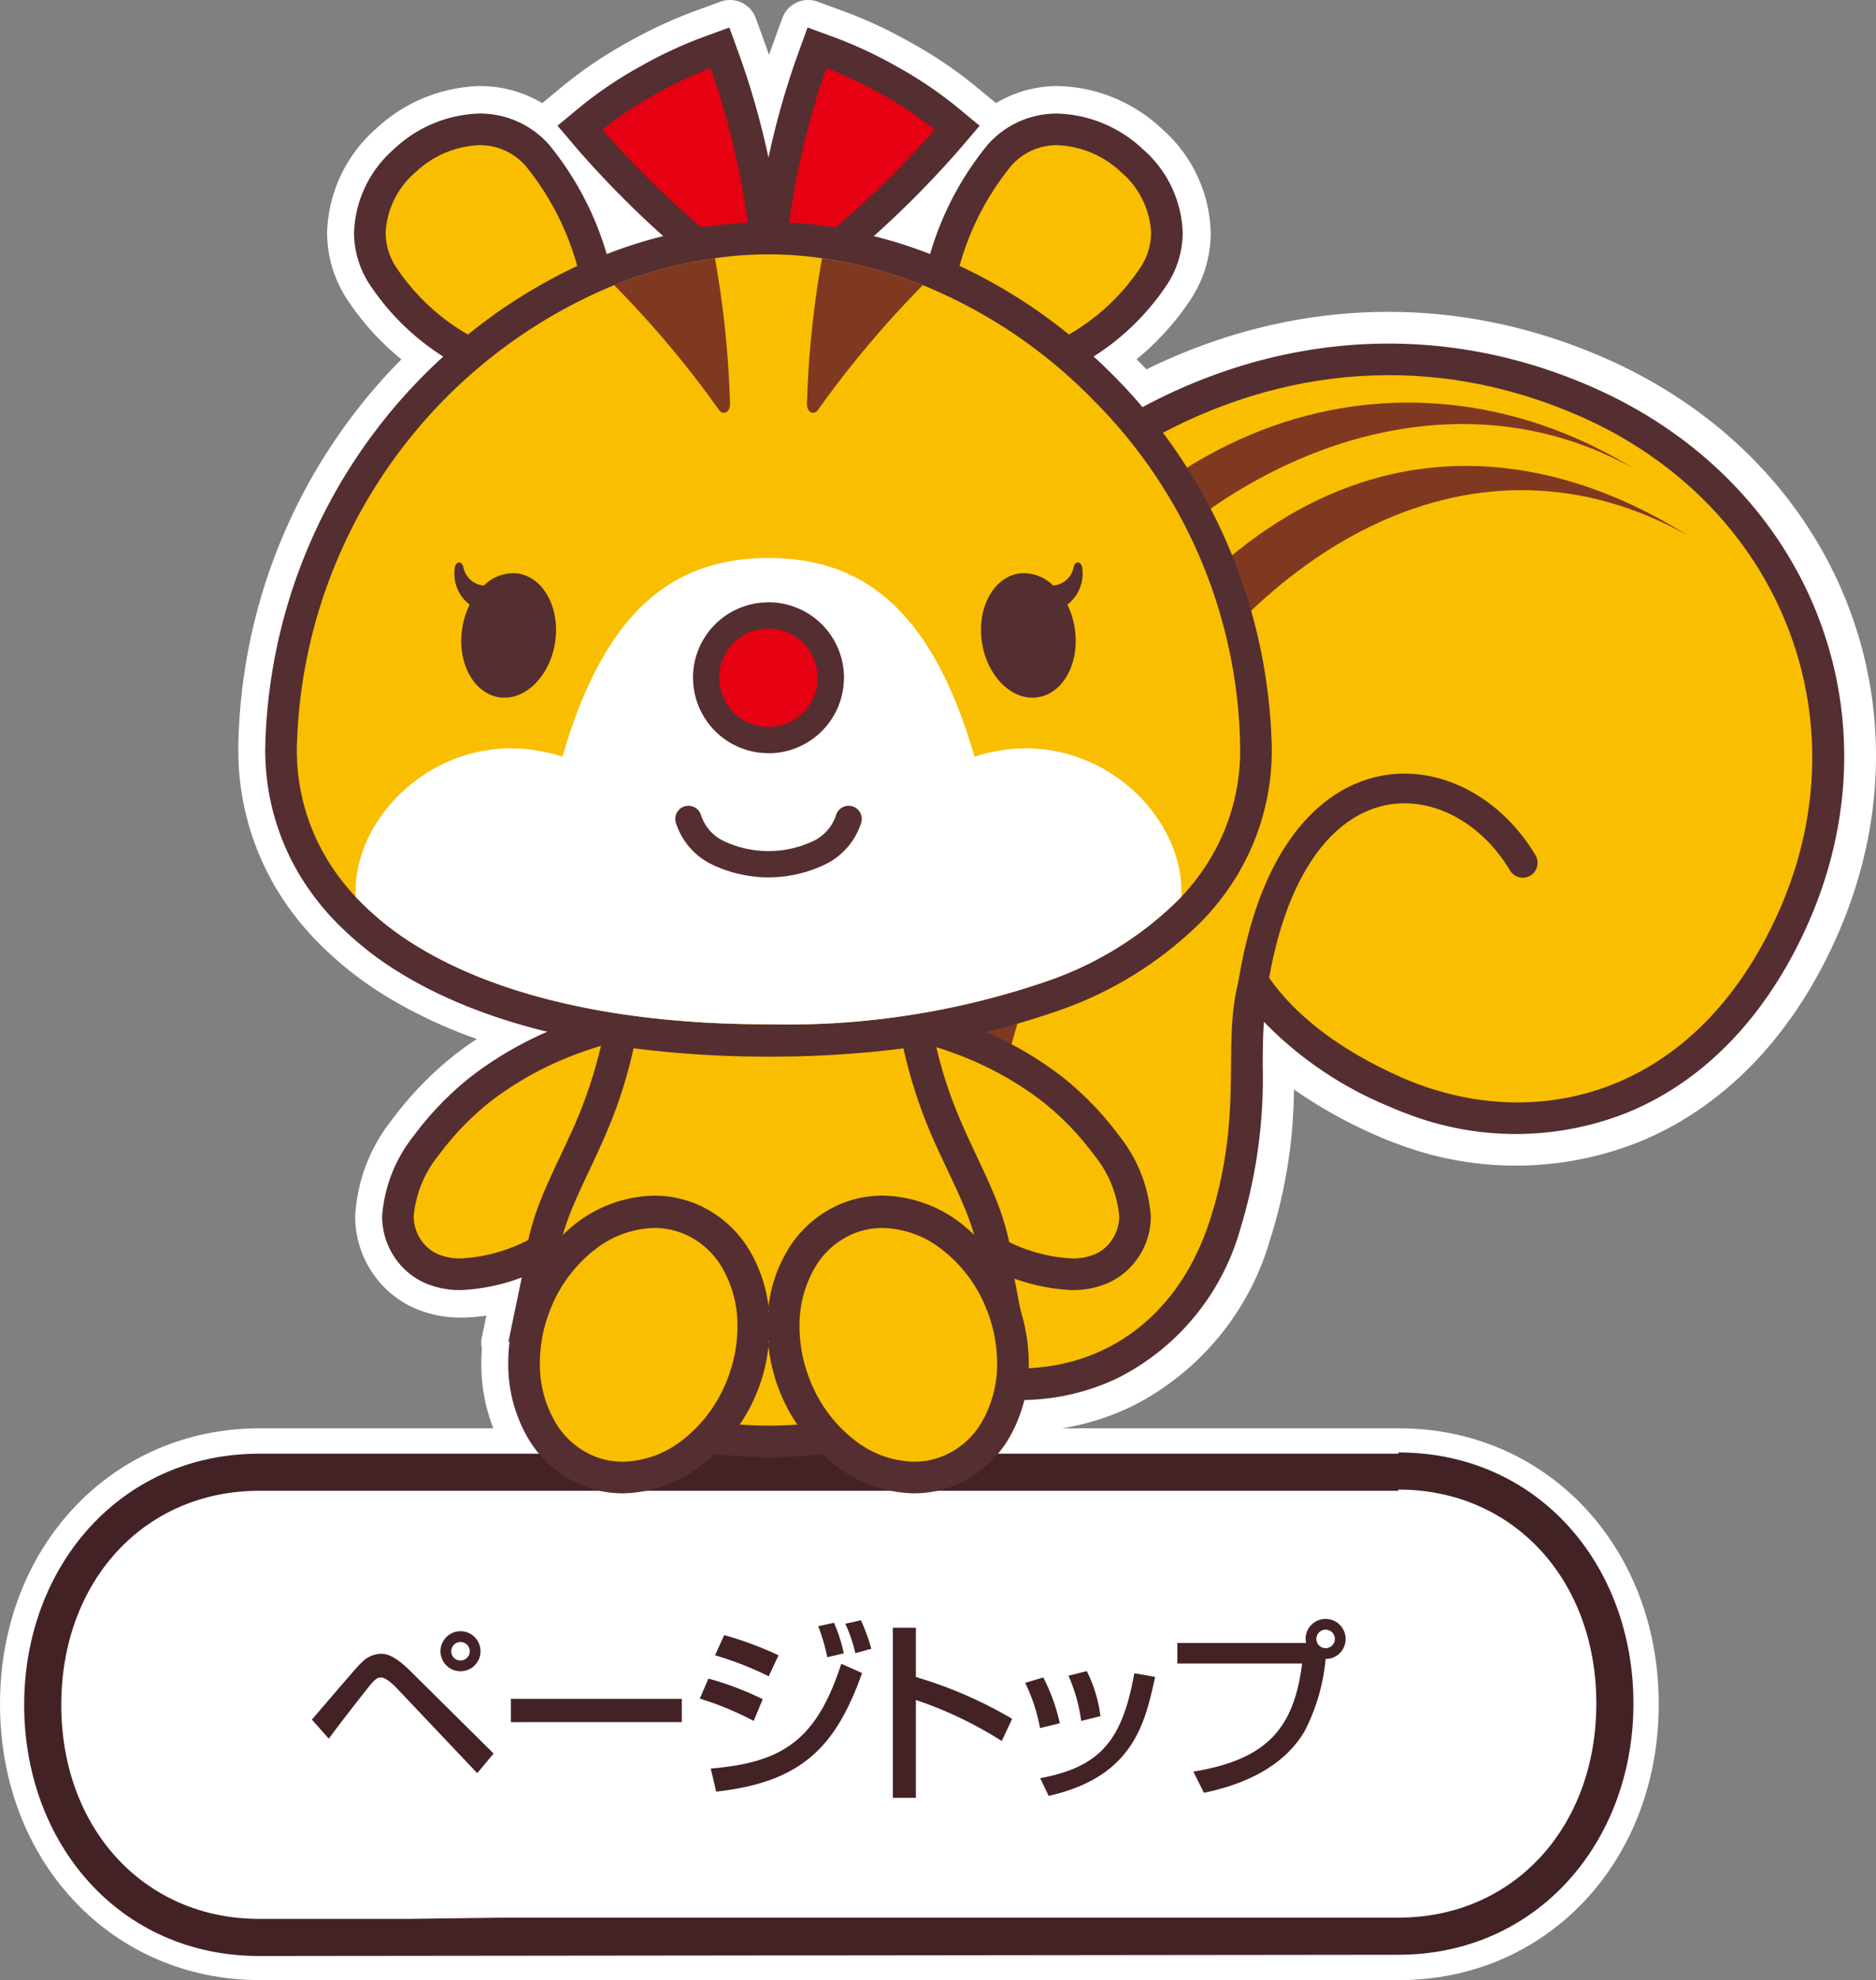 <svg xmlns="http://www.w3.org/2000/svg" width="109.198" height="115.231" viewBox="0 0 109.198 115.231"><rect x="0" y="0" width="109.198" height="115.231" fill="#808080" stroke="none"/><defs><style>.cls-1{fill:#fff;}.cls-2{fill:#552e31;}.cls-3{fill:#f9be00;}.cls-4{fill:none;stroke:#552e31;stroke-linecap:round;stroke-linejoin:round;stroke-width:1.728px;}.cls-5{fill:#803921;}.cls-6{fill:#432225;}.cls-7{fill:#e50012;}</style></defs><title>pagetop_b_3</title><g id="レイヤー_2" data-name="レイヤー 2"><g id="レイヤー_5" data-name="レイヤー 5"><path class="cls-1" d="M53.229,88.504a9.264,9.264,0,0,1-5.542-1.964c-.106-.082-.211-.167-.312-.255l-.689.049c-.671.048-1.298.071-1.918.071-.605,0-1.233-.024-1.92-.072l-.689-.049c-.104.09-.207.175-.312.255a9.263,9.263,0,0,1-5.543,1.965,7.9,7.9,0,0,1-2.914-.548A8.147,8.147,0,0,1,29.361,84.46a10.143,10.143,0,0,1-1.344-5.146c0-.266.012-.54.036-.835a1.587,1.587,0,0,1-.003-.665l.261-1.255a9.21,9.21,0,0,1-1.428.117,6.68,6.68,0,0,1-2.843-.586,5.76,5.76,0,0,1-2.387-2.059,5.838,5.838,0,0,1-.978-3.253A9.854,9.854,0,0,1,22.812,65.168,19.922,19.922,0,0,1,26.421,61.425c.413-.329.861-.651,1.338-.962a28.109,28.109,0,0,1-5.064-2.354,20.706,20.706,0,0,1-4.464-3.556,16.879,16.879,0,0,1-2.018-2.624,15.723,15.723,0,0,1-2.342-8.38A32.763,32.763,0,0,1,23.361,20.915l.003-.003a15.568,15.568,0,0,1-3.047-3.321,7.127,7.127,0,0,1-1.277-4.027,8.333,8.333,0,0,1,2.834-6.057,9.181,9.181,0,0,1,6.034-2.498,7.015,7.015,0,0,1,3.654.994l1.338-1.108A25.17,25.17,0,0,1,36.582,2.438,26.708,26.708,0,0,1,40.204.734L41.936.099a1.601,1.601,0,0,1,2.056.955s.727,2.001.773,2.136c.047-.134.772-2.135.772-2.135A1.6,1.6,0,0,1,47.593.098l1.733.637a26.628,26.628,0,0,1,3.631,1.708,25.148,25.148,0,0,1,3.675,2.451L57.972,6a6.985,6.985,0,0,1,3.592-.991,9.102,9.102,0,0,1,6.086,2.506A8.301,8.301,0,0,1,70.474,13.562a7.085,7.085,0,0,1-1.27,4.018,15.625,15.625,0,0,1-3.044,3.326l.01.011a32.741,32.741,0,0,1,9.49,22.631,15.697,15.697,0,0,1-2.341,8.378,16.872,16.872,0,0,1-2.014,2.622,23.554,23.554,0,0,1-8.952,5.714c-.235.09-.477.178-.722.265.442.293.859.595,1.247.904l.086.068a19.967,19.967,0,0,1,3.524,3.682,10.024,10.024,0,0,1,2.127,5.616,5.831,5.831,0,0,1-.957,3.205,5.711,5.711,0,0,1-2.396,2.084,6.701,6.701,0,0,1-2.834.59,8.971,8.971,0,0,1-1.249-.091,11.505,11.505,0,0,1,.333,2.729,10.143,10.143,0,0,1-1.34,5.139,8.155,8.155,0,0,1-4.021,3.499,7.918,7.918,0,0,1-2.918.552Z"/><path class="cls-1" d="M52.656,82.089c-.497-.181-.998-.383-1.49-.6-9.611-4.249-11.503-18.012-4.941-35.919,7.738-21.116,27.171-32.09,45.204-25.527.691.251,1.388.532,2.074.835,13.487,5.963,19.262,20.402,13.433,33.587-2.539,5.742-6.467,9.864-11.359,11.92a19.377,19.377,0,0,1-14.176.206q-.676-.246-1.339-.539a27.429,27.429,0,0,1-4.744-2.652A29.441,29.441,0,0,1,73.932,72.128a15.729,15.729,0,0,1-7.986,9.682C62.025,83.73,57.43,83.826,52.656,82.089Z"/><path class="cls-2" d="M53.285,80.36q-.681-.248-1.375-.554C43.272,75.987,41.756,63.111,47.953,46.203c7.378-20.133,25.798-30.636,42.847-24.431.655.238,1.314.504,1.959.789,12.528,5.539,17.899,18.935,12.494,31.16-2.345,5.304-5.937,9.096-10.389,10.968a17.545,17.545,0,0,1-12.834.174c-.412-.15-.821-.315-1.224-.493a21.552,21.552,0,0,1-7.235-4.906c-.058.759-.065,1.578-.073,2.492a29.982,29.982,0,0,1-1.316,9.608,13.934,13.934,0,0,1-7.044,8.593c-3.461,1.694-7.559,1.764-11.851.202Z"/><path class="cls-3" d="M72.918,55.084s1.183,4.31,8.632,7.603c7.595,3.357,17.155,1.295,22.02-9.71,4.978-11.261-.037-23.642-11.555-28.733-17.238-7.621-35.38,3.613-42.335,22.591C43.996,62.346,44.839,74.668,52.654,78.123c8.317,3.677,15.354.411,17.775-7.121C72.802,63.618,70.503,59.373,72.918,55.084Z"/><path class="cls-4" d="M72.927,57.324c2.255-14.191,11.946-13.439,15.709-7.11"/><path class="cls-5" d="M98.191,31.133c-12.128-6.775-24.997.272-32.634,13.95-7.769,13.916-8.272,22.369-8.599,29.429,0,0-4.11-13.981,5.47-30.665C73.94,23.793,88.239,24.868,98.191,31.133Z"/><path class="cls-5" d="M95.056,27.247c-12.129-6.776-27.869.392-35.733,15.08-7.521,14.051-8.065,22.46-8.392,29.52,0,0-4.109-13.981,5.47-30.665C67.913,21.128,84.325,20.592,95.056,27.247Z"/><path class="cls-1" d="M15.12,115.231C6.5,115.231,0,108.329,0,99.175S6.5,83.12,15.12,83.12H81.432c8.62,0,15.12,6.903,15.12,16.056s-6.5,16.056-15.12,16.056Z"/><path id="パス_7242" data-name="パス 7242" class="cls-1" d="M81.432,84.559H15.12c-8.064,0-13.68,6.552-13.68,14.616s5.544,14.616,13.68,14.616H81.432c8.064,0,13.68-6.552,13.68-14.616S89.496,84.559,81.432,84.559Z"/><g id="グループ_1197" data-name="グループ 1197"><path id="パス_7243" data-name="パス 7243" class="cls-1" d="M15.087,112.677c-7.2,0-12.6-5.76-12.6-13.536s5.4-13.536,12.6-13.536h66.312c7.2,0,12.6,5.832,12.6,13.536s-5.4,13.536-12.6,13.536h-66.312Z"/><path id="パス_7244" data-name="パス 7244" class="cls-6" d="M81.399,86.685c6.696,0,11.52,5.256,11.52,12.456s-4.824,12.456-11.52,12.456h-52.056l-5.544.072h-8.712c-6.696,0-11.52-5.256-11.52-12.456s4.824-12.456,11.52-12.456h66.312m0-2.16h-66.312c-8.064,0-13.68,6.552-13.68,14.616s5.544,14.616,13.68,14.616l66.312-.072c8.064,0,13.68-6.552,13.68-14.616s-5.544-14.616-13.68-14.616Z"/></g><path class="cls-6" d="M18.154,100.073c2.432-2.835,2.701-3.149,2.891-3.317a1.623,1.623,0,0,1,1.109-.515c.236,0,.729,0,1.759,1.031l4.819,4.774-.953,1.143-4.65-4.908c-.101-.112-.627-.661-.952-.661-.246,0-.404.179-.616.426-.314.381-1.86,2.354-2.421,3.138Zm9.816-3.978a1.165,1.165,0,1,1-1.165-1.166A1.164,1.164,0,0,1,27.97,96.095Zm-1.703,0a.531.531,0,0,0,.538.538.538.538,0,0,0,.538-.538.538.538,0,0,0-1.076,0Z"/><path class="cls-6" d="M39.686,98.863v1.356H29.735V98.863Z"/><path class="cls-6" d="M43.871,100.151a17.789,17.789,0,0,0-3.138-1.3l.504-1.166a18.036,18.036,0,0,1,3.16,1.199Zm-2.499,2.768c4.236-.348,6.163-1.692,7.598-6.096l1.211.538c-1.502,4.202-3.418,6.343-8.494,6.903Zm3.373-5.368a18.782,18.782,0,0,0-3.126-1.221l.537-1.177a20.816,20.816,0,0,1,3.16,1.177Zm3.407-1.109a10.493,10.493,0,0,0-.527-1.804l.919-.202a8.954,8.954,0,0,1,.571,1.782Zm1.636-.235a9.176,9.176,0,0,0-.583-1.714l.908-.202a11.114,11.114,0,0,1,.605,1.659Z"/><path class="cls-6" d="M53.313,94.727v2.869a24.679,24.679,0,0,1,5.603,2.432l-.605,1.289a23.086,23.086,0,0,0-4.998-2.387v5.693H51.969V94.727Z"/><path class="cls-6" d="M60.536,100.566a10.078,10.078,0,0,0-.863-2.633l1.053-.314a10.758,10.758,0,0,1,.964,2.667Zm.011,2.914c3.564-.661,4.785-2.264,5.48-6.107l1.211.213c-.594,2.723-1.278,5.816-6.197,6.925Zm2.387-3.328a9.7,9.7,0,0,0-.74-2.634l1.065-.269a8.061,8.061,0,0,1,.795,2.622Z"/><path class="cls-6" d="M69.462,103.098c4.348-.706,5.861-2.578,6.332-6.287H68.532V95.613h7.497a.976.976,0,0,1-.034-.235,1.165,1.165,0,1,1,2.331,0,1.156,1.156,0,0,1-1.165,1.165,11.404,11.404,0,0,1-1.233,4.225c-1.221,2.05-3.507,3.082-5.85,3.563Zm7.161-7.721a.538.538,0,0,0,.538.538.538.538,0,0,0,0-1.076A.538.538,0,0,0,76.623,95.377Z"/><path class="cls-2" d="M61.062,20.898a29.056,29.056,0,0,0-5.985-3.756l-1.459-.679.48-1.537a17.961,17.961,0,0,1,3.394-6.504,5.345,5.345,0,0,1,4.051-1.813,7.564,7.564,0,0,1,4.986,2.079,6.718,6.718,0,0,1,2.313,4.866,5.529,5.529,0,0,1-.994,3.129,14.35,14.35,0,0,1-4.697,4.371l-1.098.645Z"/><path class="cls-2" d="M66.324,15.652a3.681,3.681,0,0,0,.677-2.107,4.937,4.937,0,0,0-1.726-3.508A5.7,5.7,0,0,0,61.555,8.449a3.514,3.514,0,0,0-2.703,1.21,15.879,15.879,0,0,0-2.999,5.814,30.9,30.9,0,0,1,6.366,3.993A12.488,12.488,0,0,0,66.324,15.652Z"/><path class="cls-2" d="M48.342,15.058a23.226,23.226,0,0,0-2.504-.264l-2.016-.1.285-1.998c.089-.623.197-1.285.323-1.981a46.745,46.745,0,0,1,1.947-7.379l.63-1.736,1.734.636A25.064,25.064,0,0,1,52.142,3.839a23.587,23.587,0,0,1,3.438,2.289L57.022,7.319,55.807,8.741a57.709,57.709,0,0,1-5.256,5.275c-.249.219-.491.428-.73.631l-.645.544Z"/><path class="cls-2" d="M49.333,12.637a55.449,55.449,0,0,0,5.075-5.091,21.979,21.979,0,0,0-3.165-2.102A23.206,23.206,0,0,0,48.108,3.964a44.742,44.742,0,0,0-1.867,7.08c-.122.672-.225,1.311-.311,1.913a24.949,24.949,0,0,1,2.703.285C48.865,13.046,49.096,12.845,49.333,12.637Z"/><path class="cls-2" d="M39.639,14.644A57.259,57.259,0,0,1,33.66,8.737L32.451,7.316l1.437-1.189A23.537,23.537,0,0,1,37.326,3.836a25.055,25.055,0,0,1,3.396-1.6l1.732-.636.63,1.735a46.461,46.461,0,0,1,1.948,7.38c.127.693.233,1.354.323,1.976l.291,2.003-2.022.1a23.204,23.204,0,0,0-2.505.264l-.836.133Z"/><path class="cls-2" d="M40.831,13.241a24.981,24.981,0,0,1,2.704-.285c-.087-.602-.19-1.241-.313-1.913A44.398,44.398,0,0,0,41.356,3.964a23.206,23.206,0,0,0-3.135,1.48,21.907,21.907,0,0,0-3.16,2.1A55.504,55.504,0,0,0,40.831,13.241Z"/><path class="cls-2" d="M26.308,21.058a14.358,14.358,0,0,1-4.702-4.37,5.55,5.55,0,0,1-.999-3.133,6.734,6.734,0,0,1,2.319-4.872,7.554,7.554,0,0,1,4.95-2.075,5.363,5.363,0,0,1,4.082,1.81,18.032,18.032,0,0,1,3.398,6.512l.48,1.537-1.459.68a29.052,29.052,0,0,0-5.98,3.755l-.99.8Z"/><path class="cls-2" d="M27.24,19.471a30.906,30.906,0,0,1,6.36-3.992,15.93,15.93,0,0,0-3.001-5.82,3.517,3.517,0,0,0-2.704-1.21A5.708,5.708,0,0,0,24.172,10.037a4.949,4.949,0,0,0-1.726,3.508,3.68,3.68,0,0,0,.679,2.106A12.491,12.491,0,0,0,27.24,19.471Z"/><path class="cls-2" d="M44.705,61.45c-8.757,0-16.095-1.629-21.219-4.713a19.108,19.108,0,0,1-4.121-3.279,15.223,15.223,0,0,1-1.825-2.373,14.139,14.139,0,0,1-2.102-7.538A31.709,31.709,0,0,1,35.064,14.887a26.803,26.803,0,0,1,6.3-1.682,24.231,24.231,0,0,1,3.347-.242,24.699,24.699,0,0,1,3.39.242,26.871,26.871,0,0,1,6.299,1.682A31.716,31.716,0,0,1,74.028,43.547a14.127,14.127,0,0,1-2.103,7.537,15.211,15.211,0,0,1-1.822,2.372A21.975,21.975,0,0,1,61.751,58.766a48.075,48.075,0,0,1-16.997,2.684L44.705,59.61Z"/><path class="cls-2" d="M63.678,23.321a29.342,29.342,0,0,0-9.962-6.727,24.989,24.989,0,0,0-5.867-1.567,21.706,21.706,0,0,0-6.232,0,24.947,24.947,0,0,0-5.867,1.567A29.869,29.869,0,0,0,17.278,43.546,12.266,12.266,0,0,0,19.104,50.117a13.315,13.315,0,0,0,1.604,2.084,17.222,17.222,0,0,0,3.727,2.96c4.691,2.823,11.636,4.453,20.298,4.449a46.527,46.527,0,0,0,16.364-2.563,20.174,20.174,0,0,0,7.661-4.846,13.304,13.304,0,0,0,1.603-2.084,12.252,12.252,0,0,0,1.828-6.57A29.13,29.13,0,0,0,63.678,23.321Z"/><path class="cls-2" d="M62.377,75.076a11.353,11.353,0,0,1-4.389-1.113l-.843-.381-.197-.904a13.191,13.191,0,0,0-.509-1.755c-.349-.943-.777-1.851-1.23-2.811-.524-1.111-1.066-2.261-1.561-3.61a26.4,26.4,0,0,1-.938-3.146l-.726-3.13,3.067.959c.419.131.845.275,1.272.438a20.994,20.994,0,0,1,5.527,3.059l.086.068a18.242,18.242,0,0,1,3.226,3.37,8.484,8.484,0,0,1,1.823,4.658,4.227,4.227,0,0,1-.698,2.349A4.13,4.13,0,0,1,64.552,74.637a5.099,5.099,0,0,1-2.155.439Z"/><path class="cls-2" d="M60.706,64.123l-.002-.002a19.234,19.234,0,0,0-5.038-2.78c-.391-.149-.781-.28-1.165-.4a24.614,24.614,0,0,0,.873,2.928c.893,2.439,1.999,4.284,2.79,6.418a15.018,15.018,0,0,1,.58,1.999,9.427,9.427,0,0,0,3.651.95,3.273,3.273,0,0,0,1.377-.266,2.286,2.286,0,0,0,.972-.849,2.405,2.405,0,0,0,.399-1.364,6.566,6.566,0,0,0-1.473-3.557A16.521,16.521,0,0,0,60.706,64.123Z"/><path class="cls-2" d="M26.824,75.076a5.063,5.063,0,0,1-2.142-.437,4.125,4.125,0,0,1-1.73-1.495,4.257,4.257,0,0,1-.709-2.376,8.513,8.513,0,0,1,1.827-4.655A18.266,18.266,0,0,1,27.38,62.68a20.997,20.997,0,0,1,5.531-3.061c.495-.189,1.018-.364,1.548-.521l3.017-.892-.702,3.066a28.666,28.666,0,0,1-1.955,5.629c-.194.426-.389.84-.582,1.25-.447.946-.869,1.84-1.211,2.77a13.098,13.098,0,0,0-.481,1.644l-.201.887-.827.379c-.053.029-.108.057-.166.083a11.404,11.404,0,0,1-4.502,1.161Z"/><path class="cls-2" d="M34.982,60.863c-.467.138-.943.296-1.421.478a19.27,19.27,0,0,0-5.039,2.78v.002a16.577,16.577,0,0,0-2.967,3.077,6.57,6.57,0,0,0-1.471,3.557,2.405,2.405,0,0,0,.399,1.364,2.29,2.29,0,0,0,.974.849,3.261,3.261,0,0,0,1.376.266,9.548,9.548,0,0,0,3.754-.993c.057-.026.109-.057.165-.083a14.71,14.71,0,0,1,.549-1.873c.523-1.423,1.196-2.719,1.844-4.145A26.751,26.751,0,0,0,34.982,60.863Z"/><path class="cls-2" d="M55.442,73.204a7.43,7.43,0,0,0-.579-.514,5.798,5.798,0,0,0-3.489-1.27,4.497,4.497,0,0,0-1.66.313,4.721,4.721,0,0,0-2.342,2.057,6.406,6.406,0,0,0-.816,2.468l-3.652-.002a6.43,6.43,0,0,0-.811-2.464,4.735,4.735,0,0,0-2.345-2.058,4.496,4.496,0,0,0-1.662-.314,5.792,5.792,0,0,0-3.488,1.27,7.192,7.192,0,0,0-.567.503l-4.448,4.946L30.994,71.344c.103-.35.217-.695.343-1.039.353-.967.792-1.898,1.257-2.884.514-1.09,1.046-2.217,1.535-3.541a24.379,24.379,0,0,0,.949-3.271l.36-1.649,1.674.217a59.529,59.529,0,0,0,7.62.474,59.598,59.598,0,0,0,7.62-.464l1.673-.217.361,1.649a26.626,26.626,0,0,0,1.893,5.536c.196.432.39.842.577,1.24.469.994.912,1.933,1.269,2.908.127.346.242.694.345,1.049l1.351,7.106Z"/><path class="cls-2" d="M32.758,71.865a9.543,9.543,0,0,1,.726-.638,7.662,7.662,0,0,1,4.603-1.646,6.34,6.34,0,0,1,2.337.442,6.576,6.576,0,0,1,3.257,2.84,8.302,8.302,0,0,1,1.05,3.165,8.285,8.285,0,0,1,1.052-3.165,6.573,6.573,0,0,1,3.255-2.84,6.349,6.349,0,0,1,2.338-.442,7.665,7.665,0,0,1,4.603,1.646,9.23,9.23,0,0,1,.726.64c-.091-.314-.193-.622-.306-.93C55.932,69.663,55.281,68.399,54.607,66.921a28.286,28.286,0,0,1-2.017-5.909,61.201,61.201,0,0,1-7.857.48,61.101,61.101,0,0,1-7.857-.489,26.432,26.432,0,0,1-1.021,3.516c-.967,2.617-2.092,4.509-2.79,6.418C32.953,71.244,32.851,71.552,32.758,71.865Z"/><path class="cls-2" d="M36.26,86.904a6.304,6.304,0,0,1-2.32-.437,6.562,6.562,0,0,1-3.234-2.82,8.54,8.54,0,0,1-1.122-4.333,10.205,10.205,0,0,1,.727-3.757,9.966,9.966,0,0,1,3.199-4.298,7.65,7.65,0,0,1,4.571-1.636,6.302,6.302,0,0,1,2.329.438,6.547,6.547,0,0,1,3.233,2.82,8.532,8.532,0,0,1,1.123,4.329,10.218,10.218,0,0,1-.729,3.762,9.975,9.975,0,0,1-3.196,4.295,7.657,7.657,0,0,1-4.573,1.637Z"/><path class="cls-2" d="M39.734,71.772a4.45,4.45,0,0,0-1.646-.31,5.774,5.774,0,0,0-3.464,1.261,8.161,8.161,0,0,0-2.601,3.508,8.426,8.426,0,0,0-.6,3.082,6.731,6.731,0,0,0,.867,3.398,4.698,4.698,0,0,0,2.324,2.043,4.457,4.457,0,0,0,1.648.31,5.778,5.778,0,0,0,3.464-1.261,8.173,8.173,0,0,0,2.599-3.506,8.419,8.419,0,0,0,.601-3.087,6.727,6.727,0,0,0-.868-3.396A4.689,4.689,0,0,0,39.734,71.772Z"/><path class="cls-2" d="M44.733,84.805c-.561,0-1.152-.022-1.806-.069l-3.14-.223L41.522,81.887a8.63,8.63,0,0,0,.842-1.576,8.506,8.506,0,0,0,.538-2.164l3.655-.008a8.755,8.755,0,0,0,.543,2.173,8.633,8.633,0,0,0,.844,1.581l1.72,2.622-3.128.223C45.899,84.783,45.309,84.805,44.733,84.805Z"/><path class="cls-2" d="M44.731,78.356a10.01,10.01,0,0,1-1.674,4.545c.544.039,1.1.065,1.675.065s1.131-.024,1.674-.063a10.054,10.054,0,0,1-1.675-4.547Z"/><path class="cls-2" d="M53.196,86.904a7.657,7.657,0,0,1-4.573-1.637,9.958,9.958,0,0,1-3.195-4.295,10.233,10.233,0,0,1-.73-3.762,8.529,8.529,0,0,1,1.121-4.329A6.545,6.545,0,0,1,49.05,70.062a6.318,6.318,0,0,1,2.326-.439,7.653,7.653,0,0,1,4.578,1.637,9.956,9.956,0,0,1,3.198,4.298,10.192,10.192,0,0,1,.728,3.755,8.544,8.544,0,0,1-1.12,4.33,6.564,6.564,0,0,1-3.231,2.821,6.311,6.311,0,0,1-2.327.439Z"/><path class="cls-2" d="M54.839,72.724a5.773,5.773,0,0,0-3.463-1.261,4.458,4.458,0,0,0-1.648.31A4.688,4.688,0,0,0,47.405,73.814a6.725,6.725,0,0,0-.867,3.396,8.454,8.454,0,0,0,.601,3.087,8.162,8.162,0,0,0,2.599,3.506A5.778,5.778,0,0,0,53.202,85.064a4.452,4.452,0,0,0,1.648-.31,4.705,4.705,0,0,0,2.324-2.043,6.732,6.732,0,0,0,.867-3.398,8.412,8.412,0,0,0-.6-3.08A8.157,8.157,0,0,0,54.839,72.724Z"/><path class="cls-3" d="M58.853,9.66a3.513,3.513,0,0,1,2.703-1.21,5.7,5.7,0,0,1,3.72,1.587,4.937,4.937,0,0,1,1.726,3.508,3.681,3.681,0,0,1-.677,2.107,12.488,12.488,0,0,1-4.104,3.815,30.902,30.902,0,0,0-6.366-3.993A15.878,15.878,0,0,1,58.853,9.66Z"/><path class="cls-7" d="M46.242,11.044a44.747,44.747,0,0,1,1.867-7.08A23.202,23.202,0,0,1,51.244,5.444a21.98,21.98,0,0,1,3.165,2.102,55.453,55.453,0,0,1-5.075,5.091c-.237.208-.468.409-.7.604a24.959,24.959,0,0,0-2.703-.285C46.017,12.355,46.12,11.716,46.242,11.044Z"/><path class="cls-7" d="M35.062,7.544a21.908,21.908,0,0,1,3.16-2.1,23.202,23.202,0,0,1,3.135-1.48,44.398,44.398,0,0,1,1.867,7.08c.123.672.225,1.311.313,1.913a24.991,24.991,0,0,0-2.704.285A55.515,55.515,0,0,1,35.062,7.544Z"/><path class="cls-3" d="M23.126,15.651a3.68,3.68,0,0,1-.679-2.106,4.949,4.949,0,0,1,1.726-3.508A5.708,5.708,0,0,1,27.895,8.449a3.517,3.517,0,0,1,2.704,1.21,15.93,15.93,0,0,1,3.001,5.82,30.908,30.908,0,0,0-6.36,3.992A12.491,12.491,0,0,1,23.126,15.651Z"/><path class="cls-3" d="M24.436,55.161a17.222,17.222,0,0,1-3.727-2.96,13.314,13.314,0,0,1-1.604-2.084,12.266,12.266,0,0,1-1.826-6.57A29.869,29.869,0,0,1,35.75,16.595a24.946,24.946,0,0,1,5.867-1.567,21.705,21.705,0,0,1,6.232,0,24.987,24.987,0,0,1,5.867,1.567,29.342,29.342,0,0,1,9.962,6.727,29.13,29.13,0,0,1,8.51,20.225,12.252,12.252,0,0,1-1.828,6.57,13.307,13.307,0,0,1-1.603,2.084,20.175,20.175,0,0,1-7.661,4.846,46.527,46.527,0,0,1-16.364,2.563C36.071,59.613,29.127,57.983,24.436,55.161Z"/><path class="cls-3" d="M60.707,64.123a16.519,16.519,0,0,1,2.965,3.077,6.566,6.566,0,0,1,1.473,3.557,2.405,2.405,0,0,1-.399,1.364,2.286,2.286,0,0,1-.972.849,3.273,3.273,0,0,1-1.377.266,9.426,9.426,0,0,1-3.651-.95,15.022,15.022,0,0,0-.58-1.999c-.791-2.134-1.897-3.98-2.79-6.418a24.626,24.626,0,0,1-.873-2.928c.384.12.774.251,1.165.4a19.234,19.234,0,0,1,5.038,2.78Z"/><path class="cls-3" d="M28.522,64.121a19.27,19.27,0,0,1,5.039-2.78c.478-.182.954-.34,1.421-.478a26.748,26.748,0,0,1-1.838,5.279c-.648,1.426-1.321,2.722-1.844,4.145a14.716,14.716,0,0,0-.549,1.873c-.057.026-.109.057-.165.083a9.547,9.547,0,0,1-3.754.993,3.26,3.26,0,0,1-1.376-.266,2.29,2.29,0,0,1-.974-.849,2.405,2.405,0,0,1-.399-1.364,6.57,6.57,0,0,1,1.471-3.557,16.576,16.576,0,0,1,2.967-3.077Z"/><path class="cls-3" d="M33.065,70.936c.698-1.909,1.823-3.801,2.79-6.418a26.438,26.438,0,0,0,1.021-3.516,61.103,61.103,0,0,0,7.857.489,61.201,61.201,0,0,0,7.857-.48,28.286,28.286,0,0,0,2.017,5.909c.674,1.478,1.325,2.742,1.792,4.015.113.308.215.616.306.93a9.23,9.23,0,0,0-.726-.64,7.665,7.665,0,0,0-4.603-1.646,6.349,6.349,0,0,0-2.338.442,6.572,6.572,0,0,0-3.255,2.84,8.285,8.285,0,0,0-1.052,3.165,8.303,8.303,0,0,0-1.05-3.165A6.576,6.576,0,0,0,40.425,70.023a6.341,6.341,0,0,0-2.337-.442,7.661,7.661,0,0,0-4.603,1.646,9.544,9.544,0,0,0-.726.638C32.852,71.552,32.954,71.244,33.065,70.936Z"/><path class="cls-3" d="M39.727,83.803a5.778,5.778,0,0,1-3.464,1.261,4.458,4.458,0,0,1-1.648-.31A4.698,4.698,0,0,1,32.291,82.711a6.731,6.731,0,0,1-.867-3.398,8.426,8.426,0,0,1,.6-3.082,8.161,8.161,0,0,1,2.601-3.508A5.774,5.774,0,0,1,38.089,71.463a4.45,4.45,0,0,1,1.646.31,4.689,4.689,0,0,1,2.324,2.042,6.727,6.727,0,0,1,.868,3.396,8.42,8.42,0,0,1-.601,3.087A8.173,8.173,0,0,1,39.727,83.803Z"/><path class="cls-3" d="M44.734,82.966c-.575,0-1.131-.026-1.675-.065a10.011,10.011,0,0,0,1.674-4.545,10.054,10.054,0,0,0,1.675,4.547C45.864,82.941,45.309,82.966,44.734,82.966Z"/><path class="cls-3" d="M57.174,82.711a4.705,4.705,0,0,1-2.324,2.043,4.452,4.452,0,0,1-1.648.31,5.778,5.778,0,0,1-3.464-1.261,8.162,8.162,0,0,1-2.599-3.506,8.454,8.454,0,0,1-.601-3.087,6.725,6.725,0,0,1,.867-3.396,4.688,4.688,0,0,1,2.323-2.042,4.458,4.458,0,0,1,1.648-.31,5.773,5.773,0,0,1,3.463,1.261,8.157,8.157,0,0,1,2.602,3.51,8.412,8.412,0,0,1,.6,3.08A6.732,6.732,0,0,1,57.174,82.711Z"/><path class="cls-2" d="M30.165,33.377a2.414,2.414,0,0,0-2.001.701,1.319,1.319,0,0,1-1.193-1.08c-.091-.386-.486-.373-.514.177a2.278,2.278,0,0,0,.88,2.012,4.658,4.658,0,0,0-.429,1.372c-.311,1.991.653,3.787,2.14,4.018,1.489.232,2.949-1.193,3.258-3.179C32.62,35.415,31.657,33.613,30.165,33.377Z"/><path class="cls-2" d="M60.417,40.576c1.489-.23,2.451-2.027,2.14-4.018a4.671,4.671,0,0,0-.429-1.373,2.268,2.268,0,0,0,.88-2.011c-.028-.55-.423-.563-.515-.177a1.315,1.315,0,0,1-1.189,1.08,2.419,2.419,0,0,0-2.004-.701c-1.491.236-2.452,2.038-2.14,4.02C57.468,39.384,58.928,40.808,60.417,40.576Z"/><path class="cls-5" d="M35.75,16.595a59.19,59.19,0,0,1,6.092,7.247c.25.36.642.144.653-.303a57.731,57.731,0,0,0-.878-8.511A24.946,24.946,0,0,0,35.75,16.595Z"/><path class="cls-5" d="M46.97,23.539c.01.447.405.663.653.303a59.404,59.404,0,0,1,6.094-7.247,24.987,24.987,0,0,0-5.867-1.567A57.557,57.557,0,0,0,46.97,23.539Z"/><path class="cls-1" d="M56.727,44.036c-2.448-8.411-6.366-11.561-11.994-11.561s-9.549,3.15-11.997,11.561c-6.549-2.137-12.297,3.182-12.028,8.165a17.222,17.222,0,0,0,3.727,2.96c4.691,2.823,11.636,4.453,20.298,4.449a46.527,46.527,0,0,0,16.364-2.563,20.175,20.175,0,0,0,7.661-4.846C69.027,47.218,63.28,41.898,56.727,44.036Z"/><path class="cls-2" d="M40.339,39.466v.039h.003a4.388,4.388,0,0,0,4.347,4.326v.002l.032.002.008.002H44.74v-.002l.016.002a4.398,4.398,0,0,0,4.368-4.367h.002l.002-.021v-.016h0v-.016a4.398,4.398,0,0,0-4.386-4.368l-.034.002v-.001l-.005.001-.041.001v.002a4.385,4.385,0,0,0-4.325,4.379l.002.034Z"/><path class="cls-7" d="M41.867,39.444v-.011A2.856,2.856,0,0,1,44.714,36.578l.016-.002v.002h.011a2.866,2.866,0,0,1,2.857,2.848V39.442a2.871,2.871,0,0,1-2.849,2.865h-.019a2.861,2.861,0,0,1-2.863-2.847v-.016Z"/><path class="cls-2" d="M48.203,50.217a4.067,4.067,0,0,0,1.927-2.345A.764.764,0,0,0,48.663,47.44a2.538,2.538,0,0,1-1.228,1.457,6.092,6.092,0,0,1-5.404,0A2.541,2.541,0,0,1,40.804,47.44a.764.764,0,0,0-1.466.433,4.064,4.064,0,0,0,1.925,2.345,7.592,7.592,0,0,0,6.94,0Z"/></g></g></svg>